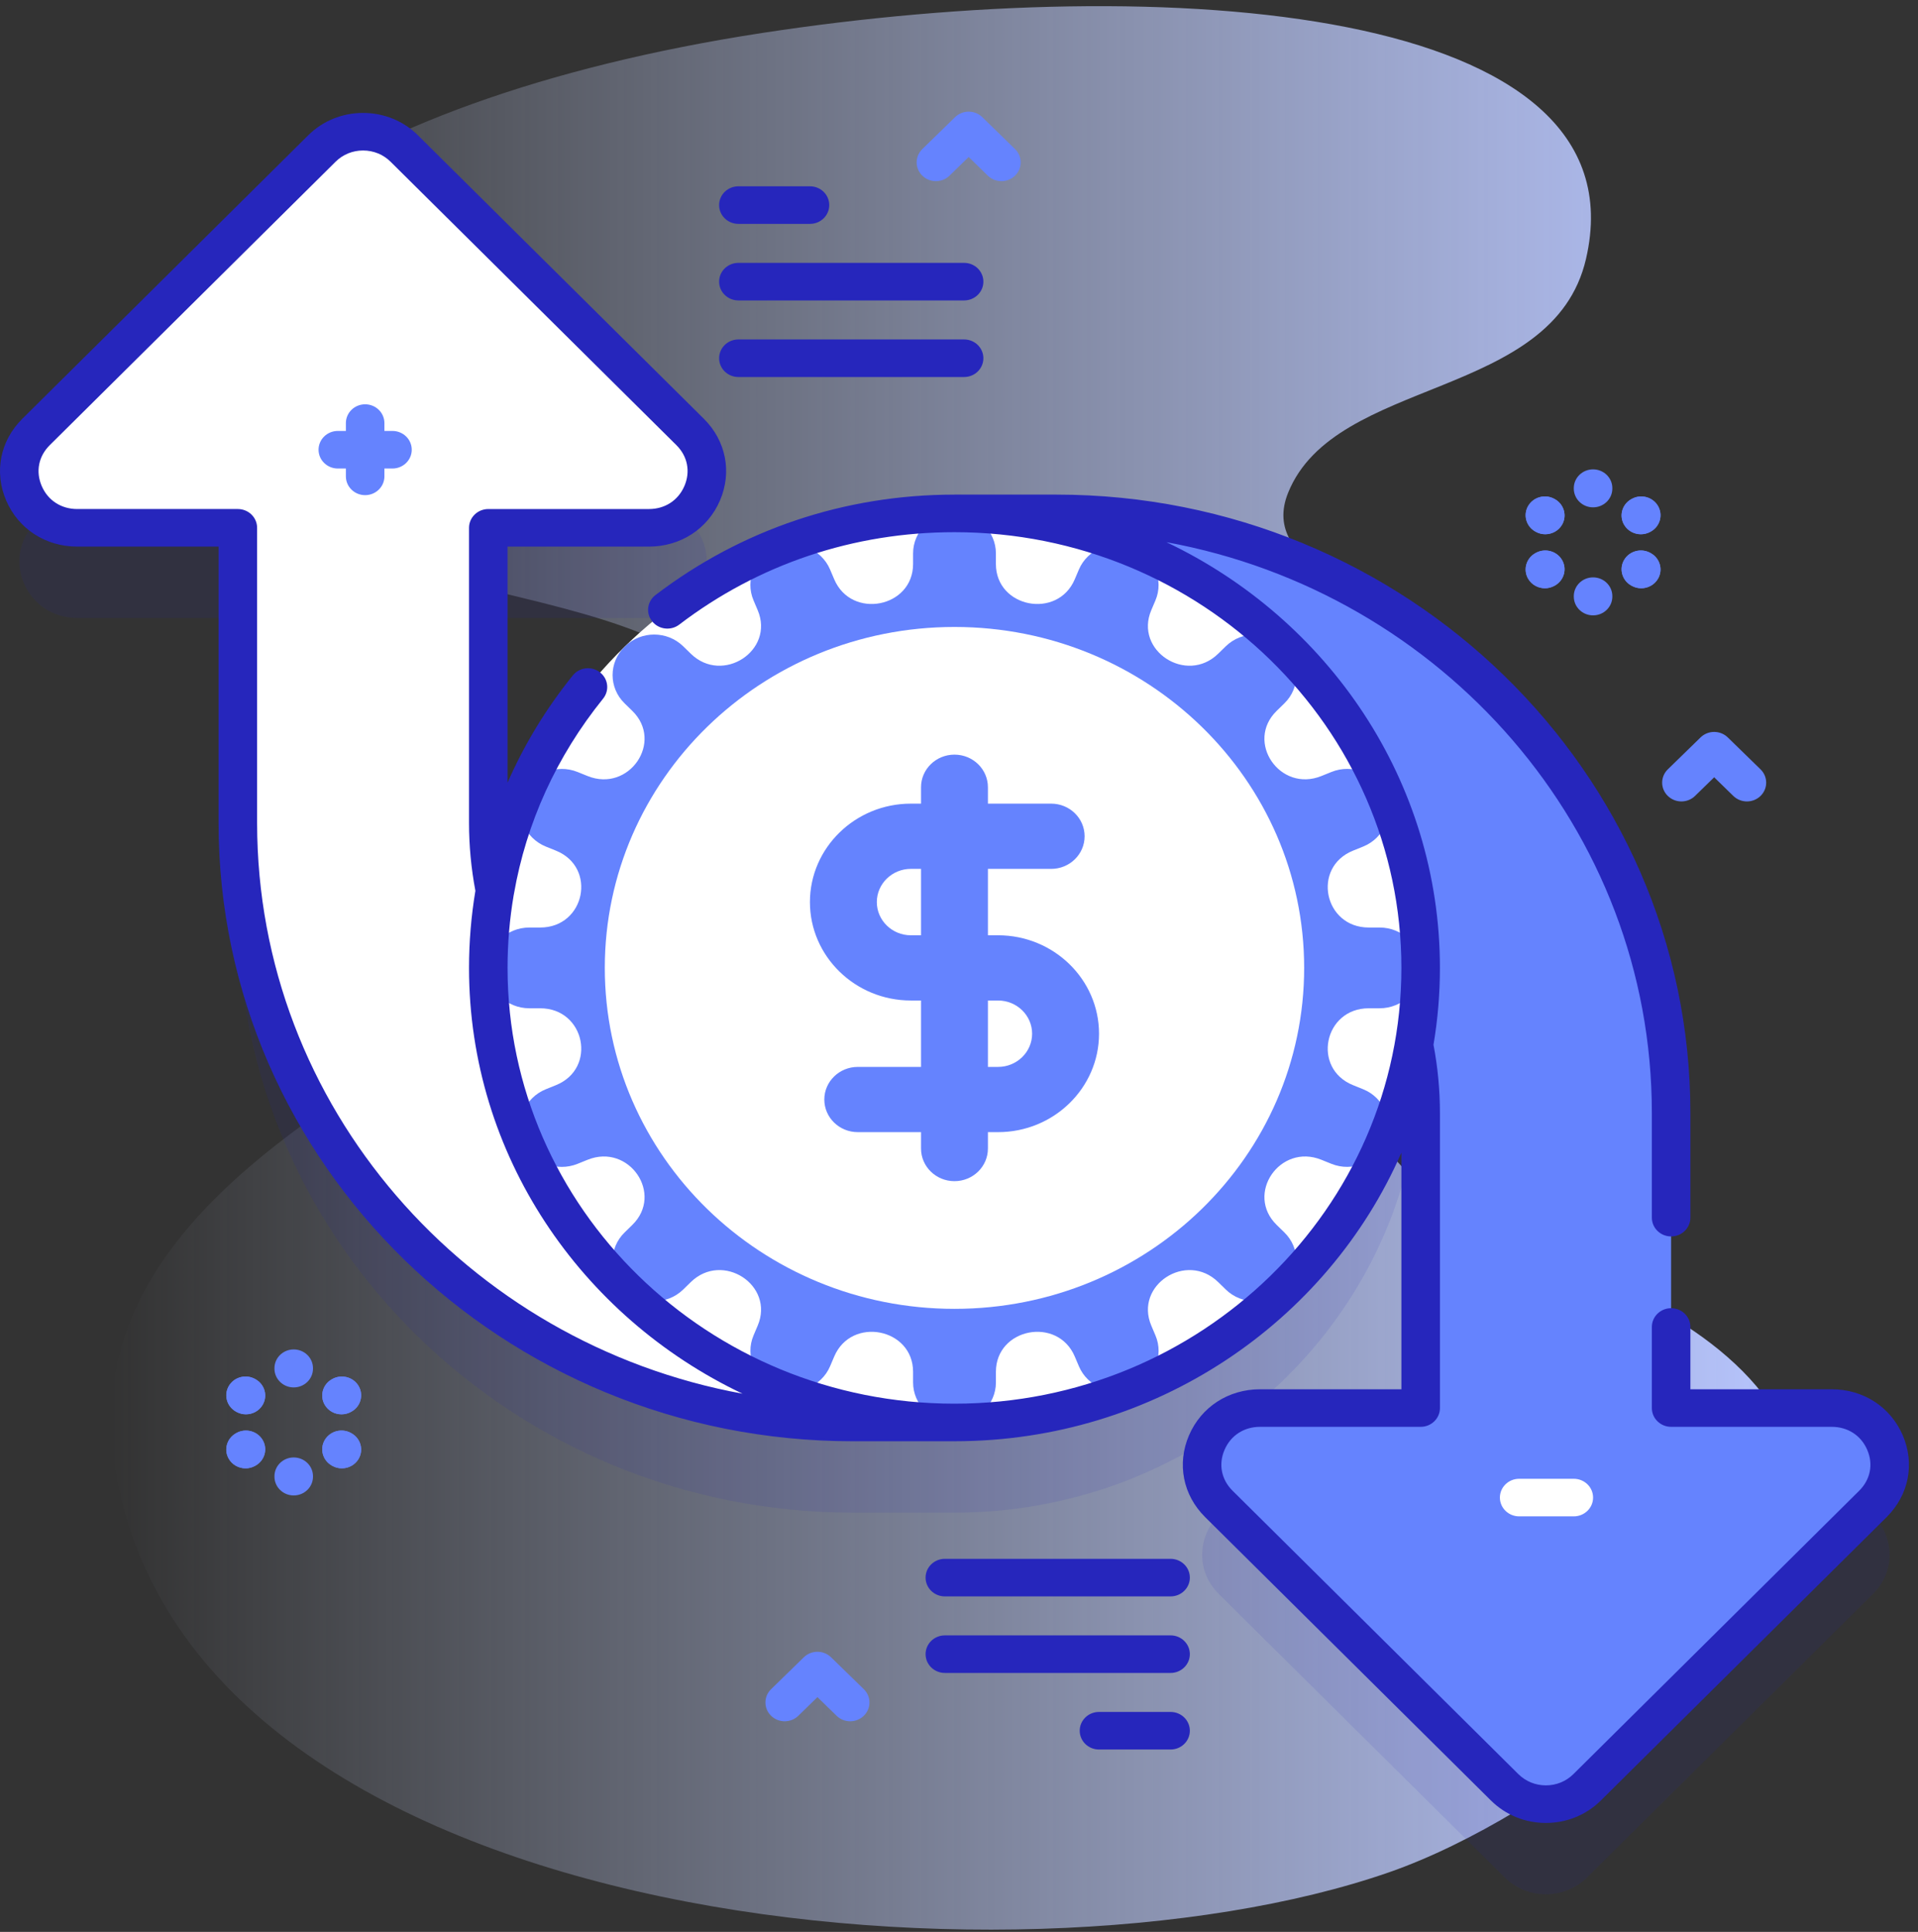 <svg xmlns="http://www.w3.org/2000/svg" width="140" height="141" viewBox="0 0 140 141" fill="none"><rect x="0" y="0" width="140" height="141" fill="#333333" stroke="none"/><path d="M116.828 93.593C77.966 78.538 116.584 63.335 103.275 46.658C100.482 43.158 91.853 41.321 94.026 35.957C97.471 27.453 113.365 29.231 115.765 18.901C120.082 0.318 85.059 -2.103 55.639 2.405C23.606 7.314 6.054 21.063 14.405 32.863C23.206 45.297 51.091 41.346 54.218 53.035C59.083 71.223 4.25 78.055 8.333 106.66C13.205 140.783 74.029 146.166 101.387 136.652C113.139 132.565 129.507 119.614 131.092 110.122C132.363 102.512 124.177 96.44 116.828 93.593Z" fill="url(#paint0_linear)"></path><g opacity="0.1"><g opacity="0.1"><g opacity="0.1"><g opacity="0.1"><path opacity="0.1" d="M59.123 22.921H53.897C53.12 22.921 52.49 22.307 52.49 21.55C52.49 20.792 53.12 20.179 53.897 20.179H59.123C59.9 20.179 60.529 20.792 60.529 21.55C60.529 22.307 59.9 22.921 59.123 22.921Z" fill="#2626BC"></path></g><g opacity="0.1"><path opacity="0.1" d="M70.373 28.509H53.897C53.12 28.509 52.49 27.895 52.49 27.138C52.49 26.381 53.12 25.767 53.897 25.767H70.373C71.15 25.767 71.779 26.381 71.779 27.138C71.779 27.895 71.15 28.509 70.373 28.509Z" fill="#2626BC"></path></g><g opacity="0.1"><path opacity="0.1" d="M70.373 34.097H53.897C53.12 34.097 52.49 33.483 52.49 32.726C52.49 31.969 53.12 31.355 53.897 31.355H70.373C71.15 31.355 71.779 31.969 71.779 32.726C71.779 33.483 71.15 34.097 70.373 34.097Z" fill="#2626BC"></path></g></g></g><g opacity="0.1"><g opacity="0.1"><g opacity="0.1"><path opacity="0.1" d="M85.443 134.268H80.217C79.44 134.268 78.811 133.654 78.811 132.897C78.811 132.14 79.44 131.526 80.217 131.526H85.443C86.22 131.526 86.85 132.14 86.85 132.897C86.85 133.654 86.22 134.268 85.443 134.268Z" fill="#2626BC"></path></g><g opacity="0.1"><path opacity="0.1" d="M85.443 128.68H68.967C68.19 128.68 67.561 128.067 67.561 127.309C67.561 126.552 68.19 125.938 68.967 125.938H85.443C86.22 125.938 86.85 126.552 86.85 127.309C86.85 128.067 86.22 128.68 85.443 128.68Z" fill="#2626BC"></path></g><g opacity="0.1"><path opacity="0.1" d="M85.443 123.092H68.967C68.19 123.092 67.561 122.478 67.561 121.721C67.561 120.964 68.19 120.35 68.967 120.35H85.443C86.22 120.35 86.85 120.964 86.85 121.721C86.85 122.478 86.22 123.092 85.443 123.092Z" fill="#2626BC"></path></g></g></g></g><path opacity="0.1" d="M133.7 109.346H121.979V87.803C121.979 63.677 101.846 44.05 77.1 44.05H69.67C52.843 44.05 38.871 55.957 36.131 71.6C35.811 69.996 35.642 68.34 35.642 66.645V45.102H47.364C51.105 45.102 52.995 40.707 50.372 38.106L29.51 17.421C27.857 15.782 25.146 15.782 23.494 17.421L2.631 38.106C0.008 40.707 1.898 45.102 5.639 45.102H17.361V66.645C17.361 90.771 37.493 110.398 62.24 110.398H69.67C86.496 110.398 100.468 98.49 103.208 82.848C103.528 84.452 103.698 86.109 103.698 87.803V109.346H91.976C88.234 109.346 86.344 113.741 88.967 116.342L109.83 137.027C111.483 138.666 114.193 138.666 115.846 137.027L136.708 116.342C139.332 113.741 137.442 109.346 133.7 109.346Z" fill="#2626BC"></path><path d="M133.7 102.764H121.979V81.221C121.979 57.096 101.846 37.468 77.1 37.468H69.67V55.291H77.1C91.766 55.291 103.698 66.923 103.698 81.221V102.764H91.976C88.234 102.764 86.344 107.159 88.967 109.76L109.83 130.445C111.483 132.084 114.193 132.084 115.846 130.445L136.708 109.76C139.332 107.16 137.442 102.764 133.7 102.764Z" fill="#6583FE"></path><path d="M5.639 38.522H17.361V60.064C17.361 84.19 37.493 103.817 62.24 103.817H69.67V85.995H62.24C47.574 85.995 35.642 74.362 35.642 60.064V38.522H47.364C51.105 38.522 52.995 34.126 50.372 31.525L29.51 10.84C27.857 9.201 25.147 9.201 23.494 10.84L2.631 31.525C0.008 34.126 1.898 38.522 5.639 38.522Z" fill="white"></path><path d="M69.67 103.816C88.463 103.816 103.698 88.964 103.698 70.642C103.698 52.321 88.463 37.468 69.67 37.468C50.877 37.468 35.642 52.321 35.642 70.642C35.642 88.964 50.877 103.816 69.67 103.816Z" fill="white"></path><path d="M103.698 70.643C103.698 70.622 103.698 70.601 103.698 70.579C103.695 68.981 102.345 67.696 100.706 67.696H99.91C96.636 67.696 95.74 63.305 98.765 62.084L99.5 61.787C101.014 61.175 101.757 59.484 101.133 58.006C101.125 57.987 101.116 57.967 101.108 57.948C101.1 57.928 101.092 57.909 101.083 57.89C100.453 56.414 98.701 55.731 97.186 56.342L96.451 56.639C93.426 57.86 90.875 54.138 93.19 51.881L93.75 51.335C94.918 50.196 94.919 48.348 93.752 47.208C93.737 47.194 93.723 47.18 93.709 47.166C92.539 46.028 90.644 46.029 89.475 47.168L88.916 47.714C86.601 49.971 82.782 47.483 84.035 44.534L84.338 43.822C84.971 42.333 84.246 40.625 82.72 40.008C82.701 40 82.683 39.992 82.664 39.985C81.136 39.37 79.386 40.078 78.753 41.566L78.45 42.279C77.197 45.228 72.693 44.355 72.693 41.163V40.387C72.693 38.789 71.375 37.472 69.736 37.469C69.714 37.469 69.692 37.469 69.671 37.469C69.649 37.469 69.627 37.469 69.606 37.469C67.967 37.473 66.648 38.789 66.648 40.387V41.163C66.648 44.355 62.144 45.228 60.891 42.279L60.587 41.562C59.96 40.086 58.225 39.362 56.709 39.97C56.689 39.978 56.669 39.986 56.649 39.994C56.629 40.002 56.609 40.011 56.589 40.019C55.076 40.633 54.375 42.342 55.002 43.818L55.306 44.535C56.559 47.484 52.741 49.971 50.426 47.714L49.866 47.168C48.698 46.029 46.802 46.028 45.633 47.166C45.618 47.18 45.604 47.194 45.59 47.208C44.422 48.349 44.423 50.196 45.592 51.336L46.151 51.881C48.467 54.138 45.915 57.861 42.89 56.639L42.159 56.344C40.632 55.727 38.881 56.434 38.247 57.921C38.239 57.94 38.231 57.958 38.224 57.976C37.593 59.465 38.319 61.172 39.846 61.789L40.577 62.084C43.602 63.305 42.706 67.696 39.432 67.696H38.636C36.997 67.696 35.647 68.982 35.643 70.58V70.643V70.706C35.647 72.304 36.997 73.59 38.636 73.59H39.432C42.706 73.59 43.602 77.981 40.577 79.202L39.842 79.499C38.327 80.11 37.584 81.802 38.209 83.279C38.217 83.299 38.225 83.318 38.233 83.338C38.242 83.357 38.25 83.377 38.258 83.396C38.889 84.871 40.641 85.555 42.156 84.944L42.89 84.647C45.916 83.426 48.467 87.148 46.151 89.405L45.592 89.951C44.423 91.09 44.423 92.938 45.59 94.078C45.605 94.092 45.618 94.106 45.633 94.12C46.803 95.258 48.698 95.257 49.867 94.118L50.426 93.572C52.741 91.315 56.559 93.802 55.306 96.752L55.004 97.464C54.371 98.953 55.096 100.661 56.622 101.278C56.64 101.286 56.659 101.293 56.678 101.301C58.205 101.916 59.956 101.208 60.589 99.719L60.892 99.007C62.145 96.058 66.648 96.931 66.648 100.123V100.899C66.648 102.497 67.967 103.814 69.606 103.817H69.671H69.736C71.375 103.813 72.694 102.497 72.694 100.899V100.123C72.694 96.931 77.198 96.058 78.451 99.007L78.755 99.723C79.382 101.2 81.117 101.924 82.633 101.316C82.653 101.308 82.673 101.299 82.693 101.291C82.713 101.284 82.733 101.275 82.752 101.267C84.266 100.653 84.967 98.944 84.34 97.468L84.036 96.751C82.783 93.802 86.601 91.315 88.916 93.572L89.475 94.118C90.644 95.257 92.54 95.258 93.709 94.119C93.724 94.106 93.738 94.092 93.752 94.078C94.919 92.937 94.918 91.09 93.75 89.95L93.191 89.405C90.875 87.148 93.427 83.425 96.452 84.647L97.183 84.942C98.71 85.559 100.461 84.852 101.095 83.365C101.103 83.346 101.11 83.328 101.118 83.31C101.749 81.821 101.023 80.114 99.496 79.497L98.765 79.202C95.74 77.981 96.636 73.59 99.91 73.59H100.706C102.345 73.59 103.695 72.304 103.698 70.706C103.698 70.685 103.698 70.664 103.698 70.643Z" fill="#6583FE"></path><path d="M69.67 95.527C83.767 95.527 95.194 84.386 95.194 70.643C95.194 56.9 83.767 45.759 69.67 45.759C55.573 45.759 44.146 56.9 44.146 70.643C44.146 84.386 55.573 95.527 69.67 95.527Z" fill="white"></path><path d="M72.852 68.262H72.111V63.416H76.728C78.076 63.416 79.169 62.35 79.169 61.035C79.169 59.72 78.076 58.654 76.728 58.654H72.111V57.458C72.111 56.143 71.018 55.077 69.669 55.077C68.321 55.077 67.228 56.143 67.228 57.458V58.654H66.487C62.424 58.654 59.119 61.877 59.119 65.839C59.119 69.8 62.424 73.023 66.487 73.023H67.228V77.869H62.611C61.263 77.869 60.169 78.935 60.169 80.25C60.169 81.564 61.262 82.63 62.611 82.63H67.228V83.827C67.228 85.142 68.321 86.208 69.669 86.208C71.018 86.208 72.111 85.142 72.111 83.827V82.63H72.852C76.915 82.63 80.221 79.408 80.221 75.446C80.221 71.484 76.915 68.262 72.852 68.262ZM66.488 68.262C65.117 68.262 64.002 67.175 64.002 65.839C64.002 64.502 65.117 63.415 66.488 63.415H67.228V68.262H66.488V68.262ZM72.852 77.869H72.111V73.023H72.852C74.222 73.023 75.337 74.11 75.337 75.446C75.337 76.782 74.222 77.869 72.852 77.869Z" fill="#6583FE"></path><path d="M138.889 104.759C137.997 102.685 136.01 101.396 133.702 101.396H123.386V96.85C123.386 96.092 122.756 95.479 121.98 95.479C121.203 95.479 120.573 96.092 120.573 96.85V102.767C120.573 103.524 121.203 104.138 121.98 104.138H133.702C134.873 104.138 135.842 104.766 136.295 105.819C136.748 106.873 136.528 107.988 135.706 108.803L114.843 129.488C114.311 130.015 113.6 130.306 112.84 130.306C112.839 130.306 112.839 130.306 112.838 130.306C112.078 130.306 111.365 130.015 110.832 129.488L89.97 108.803C89.148 107.988 88.929 106.873 89.382 105.819C89.835 104.766 90.805 104.138 91.976 104.138H103.698C104.475 104.138 105.105 103.524 105.105 102.767V81.223C105.105 79.558 104.945 77.887 104.635 76.252C104.942 74.427 105.104 72.554 105.104 70.645C105.104 57.001 96.948 45.181 85.14 39.571C105.284 43.258 120.573 60.531 120.573 81.223V88.871C120.573 89.628 121.203 90.242 121.98 90.242C122.756 90.242 123.386 89.628 123.386 88.871V81.223C123.386 56.342 102.622 36.099 77.101 36.099H69.67C69.668 36.099 69.665 36.1 69.663 36.1C61.671 36.101 54.126 38.636 47.846 43.429C47.234 43.895 47.126 44.757 47.605 45.353C48.084 45.95 48.967 46.055 49.579 45.588C55.362 41.175 62.309 38.842 69.67 38.842C87.658 38.842 102.292 53.108 102.292 70.645C102.292 88.181 87.658 102.448 69.67 102.448C51.682 102.448 37.048 88.181 37.048 70.645C37.048 68.848 37.198 67.077 37.494 65.342C37.503 65.304 37.509 65.266 37.516 65.226C38.419 60.048 40.622 55.201 44.022 50.99C44.502 50.395 44.397 49.533 43.786 49.065C43.176 48.597 42.292 48.699 41.812 49.294C39.85 51.725 38.26 54.352 37.048 57.123V39.894H47.364C49.671 39.894 51.658 38.606 52.551 36.532C53.444 34.457 52.994 32.171 51.376 30.565L30.512 9.879C29.446 8.823 28.022 8.242 26.502 8.242C26.501 8.242 26.5 8.242 26.499 8.242C24.979 8.243 23.556 8.824 22.492 9.879L1.629 30.565C0.01 32.17 -0.441 34.456 0.451 36.531C1.343 38.605 3.331 39.894 5.638 39.894H15.954V60.067C15.954 84.948 36.718 105.191 62.239 105.191H69.67C69.672 105.191 69.674 105.19 69.676 105.19C84.307 105.188 96.894 96.495 102.292 84.13V101.396H91.976C89.669 101.396 87.681 102.684 86.789 104.758C85.896 106.833 86.346 109.119 87.964 110.725L108.828 131.411C109.895 132.467 111.319 133.048 112.839 133.048H112.842C114.361 133.047 115.784 132.466 116.849 131.411L137.712 110.725C139.33 109.12 139.781 106.834 138.889 104.759ZM18.767 60.067V38.523C18.767 37.766 18.137 37.152 17.36 37.152H5.638C4.467 37.152 3.498 36.524 3.045 35.471C2.592 34.417 2.812 33.302 3.634 32.487L24.497 11.802C25.029 11.275 25.74 10.984 26.5 10.984H26.501C27.262 10.984 27.975 11.275 28.507 11.802L49.37 32.487C50.191 33.302 50.41 34.417 49.957 35.471C49.504 36.524 48.535 37.153 47.364 37.153H35.641C34.865 37.153 34.235 37.766 34.235 38.524V60.067C34.235 61.725 34.393 63.388 34.7 65.015C34.394 66.858 34.235 68.738 34.235 70.645C34.235 84.289 42.391 96.109 54.199 101.719C34.056 98.032 18.767 80.759 18.767 60.067Z" fill="#2626BC"></path><path d="M53.897 16.34H59.123C59.9 16.34 60.529 15.726 60.529 14.969C60.529 14.212 59.9 13.598 59.123 13.598H53.897C53.12 13.598 52.49 14.212 52.49 14.969C52.49 15.726 53.12 16.34 53.897 16.34Z" fill="#2626BC"></path><path d="M53.897 21.928H70.373C71.15 21.928 71.779 21.314 71.779 20.557C71.779 19.8 71.15 19.186 70.373 19.186H53.897C53.12 19.186 52.49 19.8 52.49 20.557C52.49 21.314 53.12 21.928 53.897 21.928Z" fill="#2626BC"></path><path d="M53.897 27.517H70.373C71.15 27.517 71.779 26.903 71.779 26.146C71.779 25.388 71.15 24.775 70.373 24.775H53.897C53.12 24.775 52.49 25.388 52.49 26.146C52.49 26.903 53.12 27.517 53.897 27.517Z" fill="#2626BC"></path><path d="M85.444 124.947H80.217C79.44 124.947 78.811 125.561 78.811 126.318C78.811 127.076 79.44 127.689 80.217 127.689H85.444C86.22 127.689 86.85 127.076 86.85 126.318C86.85 125.561 86.22 124.947 85.444 124.947Z" fill="#2626BC"></path><path d="M85.444 119.359H68.967C68.191 119.359 67.561 119.973 67.561 120.73C67.561 121.487 68.191 122.101 68.967 122.101H85.444C86.22 122.101 86.85 121.487 86.85 120.73C86.85 119.973 86.22 119.359 85.444 119.359Z" fill="#2626BC"></path><path d="M85.444 113.772H68.967C68.191 113.772 67.561 114.385 67.561 115.143C67.561 115.9 68.191 116.514 68.967 116.514H85.444C86.22 116.514 86.85 115.9 86.85 115.143C86.85 114.385 86.22 113.772 85.444 113.772Z" fill="#2626BC"></path><path d="M28.647 31.453H28.059V30.879C28.059 30.122 27.429 29.508 26.653 29.508C25.876 29.508 25.247 30.122 25.247 30.879V31.453H24.658C23.882 31.453 23.252 32.067 23.252 32.824C23.252 33.581 23.882 34.195 24.658 34.195H25.247V34.768C25.247 35.525 25.876 36.139 26.653 36.139C27.429 36.139 28.059 35.525 28.059 34.768V34.195H28.647C29.424 34.195 30.054 33.581 30.054 32.824C30.054 32.067 29.424 31.453 28.647 31.453Z" fill="#6583FE"></path><path d="M114.876 110.672C115.653 110.672 116.283 110.058 116.283 109.301C116.283 108.544 115.653 107.93 114.876 107.93H110.887C110.11 107.93 109.481 108.544 109.481 109.301C109.481 110.058 110.11 110.672 110.887 110.672H114.876Z" fill="white"></path><path d="M73.096 13.222C72.737 13.222 72.376 13.088 72.102 12.82L70.706 11.459L69.31 12.82C68.761 13.355 67.87 13.355 67.321 12.82C66.772 12.285 66.772 11.417 67.321 10.882L69.712 8.551C69.975 8.294 70.333 8.149 70.706 8.149C71.079 8.149 71.437 8.293 71.7 8.551L74.091 10.882C74.64 11.417 74.64 12.285 74.091 12.82C73.816 13.088 73.456 13.222 73.096 13.222Z" fill="#6583FE"></path><path d="M62.058 125.628C61.698 125.628 61.339 125.494 61.064 125.227L59.668 123.865L58.272 125.227C57.722 125.762 56.832 125.762 56.283 125.227C55.734 124.691 55.734 123.823 56.283 123.288L58.673 120.958C59.223 120.422 60.113 120.422 60.662 120.958L63.053 123.288C63.602 123.823 63.602 124.691 63.053 125.227C62.778 125.494 62.418 125.628 62.058 125.628Z" fill="#6583FE"></path><path d="M127.513 58.493C127.153 58.493 126.793 58.359 126.518 58.091L125.122 56.73L123.726 58.091C123.177 58.627 122.286 58.627 121.737 58.091C121.188 57.556 121.188 56.688 121.737 56.152L124.128 53.822C124.676 53.286 125.567 53.286 126.116 53.822L128.507 56.152C129.056 56.688 129.056 57.556 128.507 58.091C128.233 58.359 127.872 58.493 127.513 58.493Z" fill="#6583FE"></path><path d="M17.95 103.225C17.713 103.225 17.472 103.166 17.251 103.043L17.223 103.027C16.55 102.65 16.317 101.812 16.704 101.155C17.091 100.499 17.95 100.272 18.624 100.649L18.652 100.665C19.325 101.042 19.558 101.88 19.171 102.536C18.911 102.978 18.437 103.225 17.95 103.225Z" fill="#6583FE"></path><path d="M24.953 107.167C24.716 107.167 24.475 107.109 24.254 106.985L24.226 106.969C23.553 106.592 23.32 105.754 23.707 105.098C24.094 104.441 24.954 104.214 25.627 104.591L25.655 104.607C26.328 104.984 26.561 105.822 26.174 106.479C25.914 106.92 25.441 107.167 24.953 107.167Z" fill="#6583FE"></path><path d="M17.95 103.225C17.713 103.225 17.472 103.166 17.251 103.043L17.223 103.027C16.55 102.65 16.317 101.812 16.704 101.155C17.091 100.499 17.95 100.272 18.624 100.649L18.652 100.665C19.325 101.042 19.558 101.88 19.171 102.536C18.911 102.978 18.437 103.225 17.95 103.225Z" fill="#6583FE"></path><path d="M24.953 107.167C24.716 107.167 24.475 107.109 24.254 106.985L24.226 106.969C23.553 106.592 23.32 105.754 23.707 105.098C24.094 104.441 24.954 104.214 25.627 104.591L25.655 104.607C26.328 104.984 26.561 105.822 26.174 106.479C25.914 106.92 25.441 107.167 24.953 107.167Z" fill="#6583FE"></path><path d="M24.928 103.226C24.441 103.226 23.967 102.979 23.707 102.538C23.32 101.881 23.553 101.043 24.226 100.666L24.254 100.65C24.928 100.274 25.787 100.5 26.174 101.157C26.561 101.813 26.328 102.651 25.655 103.028L25.627 103.044C25.407 103.167 25.166 103.226 24.928 103.226Z" fill="#6583FE"></path><path d="M17.925 107.168C17.438 107.168 16.964 106.921 16.704 106.48C16.317 105.823 16.55 104.985 17.223 104.608L17.251 104.592C17.925 104.215 18.784 104.442 19.171 105.099C19.558 105.755 19.325 106.593 18.652 106.97L18.624 106.986C18.403 107.109 18.162 107.168 17.925 107.168Z" fill="#6583FE"></path><path d="M24.928 103.226C24.441 103.226 23.967 102.979 23.707 102.538C23.32 101.881 23.553 101.043 24.226 100.666L24.254 100.65C24.928 100.274 25.787 100.5 26.174 101.157C26.561 101.813 26.328 102.651 25.655 103.028L25.627 103.044C25.407 103.167 25.166 103.226 24.928 103.226Z" fill="#6583FE"></path><path d="M17.925 107.168C17.438 107.168 16.964 106.921 16.704 106.48C16.317 105.823 16.55 104.985 17.223 104.608L17.251 104.592C17.925 104.215 18.784 104.442 19.171 105.099C19.558 105.755 19.325 106.593 18.652 106.97L18.624 106.986C18.403 107.109 18.162 107.168 17.925 107.168Z" fill="#6583FE"></path><path d="M21.439 101.262C20.663 101.262 20.033 100.648 20.033 99.891V99.86C20.033 99.103 20.663 98.489 21.439 98.489C22.216 98.489 22.846 99.103 22.846 99.86V99.891C22.846 100.648 22.216 101.262 21.439 101.262Z" fill="#6583FE"></path><path d="M21.439 109.146C20.663 109.146 20.033 108.532 20.033 107.775V107.744C20.033 106.986 20.663 106.373 21.439 106.373C22.216 106.373 22.846 106.986 22.846 107.744V107.775C22.846 108.532 22.216 109.146 21.439 109.146Z" fill="#6583FE"></path><path d="M112.793 38.992C112.556 38.992 112.315 38.934 112.094 38.81L112.066 38.794C111.393 38.417 111.161 37.579 111.547 36.923C111.934 36.266 112.794 36.039 113.467 36.416L113.495 36.432C114.168 36.809 114.401 37.647 114.014 38.304C113.754 38.745 113.281 38.992 112.793 38.992Z" fill="#6583FE"></path><path d="M119.797 42.935C119.559 42.935 119.319 42.876 119.098 42.752L119.07 42.737C118.396 42.36 118.164 41.522 118.551 40.865C118.938 40.209 119.797 39.982 120.471 40.359L120.499 40.375C121.172 40.752 121.404 41.59 121.018 42.246C120.758 42.688 120.284 42.935 119.797 42.935Z" fill="#6583FE"></path><path d="M112.793 38.992C112.556 38.992 112.315 38.934 112.094 38.81L112.066 38.794C111.393 38.417 111.161 37.579 111.547 36.923C111.934 36.266 112.794 36.039 113.467 36.416L113.495 36.432C114.168 36.809 114.401 37.647 114.014 38.304C113.754 38.745 113.281 38.992 112.793 38.992Z" fill="#6583FE"></path><path d="M119.797 42.935C119.559 42.935 119.319 42.876 119.098 42.752L119.07 42.737C118.396 42.36 118.164 41.522 118.551 40.865C118.938 40.209 119.797 39.982 120.471 40.359L120.499 40.375C121.172 40.752 121.404 41.59 121.018 42.246C120.758 42.688 120.284 42.935 119.797 42.935Z" fill="#6583FE"></path><path d="M119.772 38.993C119.285 38.993 118.811 38.746 118.551 38.305C118.164 37.648 118.397 36.81 119.07 36.433L119.098 36.417C119.772 36.04 120.631 36.267 121.018 36.923C121.405 37.58 121.172 38.418 120.499 38.795L120.471 38.811C120.25 38.934 120.009 38.993 119.772 38.993Z" fill="#6583FE"></path><path d="M112.768 42.935C112.281 42.935 111.807 42.688 111.547 42.247C111.161 41.59 111.393 40.752 112.066 40.375L112.094 40.36C112.768 39.983 113.627 40.209 114.014 40.866C114.401 41.522 114.168 42.36 113.495 42.737L113.467 42.753C113.246 42.876 113.006 42.935 112.768 42.935Z" fill="#6583FE"></path><path d="M119.772 38.993C119.285 38.993 118.811 38.746 118.551 38.305C118.164 37.648 118.397 36.81 119.07 36.433L119.098 36.417C119.772 36.04 120.631 36.267 121.018 36.923C121.405 37.58 121.172 38.418 120.499 38.795L120.471 38.811C120.25 38.934 120.009 38.993 119.772 38.993Z" fill="#6583FE"></path><path d="M112.768 42.935C112.281 42.935 111.807 42.688 111.547 42.247C111.161 41.59 111.393 40.752 112.066 40.375L112.094 40.36C112.768 39.983 113.627 40.209 114.014 40.866C114.401 41.522 114.168 42.36 113.495 42.737L113.467 42.753C113.246 42.876 113.006 42.935 112.768 42.935Z" fill="#6583FE"></path><path d="M116.282 37.029C115.506 37.029 114.876 36.416 114.876 35.658V35.627C114.876 34.87 115.506 34.257 116.282 34.257C117.059 34.257 117.689 34.87 117.689 35.627V35.658C117.689 36.416 117.059 37.029 116.282 37.029Z" fill="#6583FE"></path><path d="M116.282 44.913C115.506 44.913 114.876 44.3 114.876 43.542V43.511C114.876 42.754 115.506 42.14 116.282 42.14C117.059 42.14 117.689 42.754 117.689 43.511V43.542C117.689 44.3 117.059 44.913 116.282 44.913Z" fill="#6583FE"></path><defs><linearGradient id="paint0_linear" x1="8.116" y1="70.643" x2="131.224" y2="70.643" gradientUnits="userSpaceOnUse"><stop stop-color="#D2DEFF" stop-opacity="0"></stop><stop offset="1" stop-color="#B7C5FF"></stop></linearGradient></defs></svg>